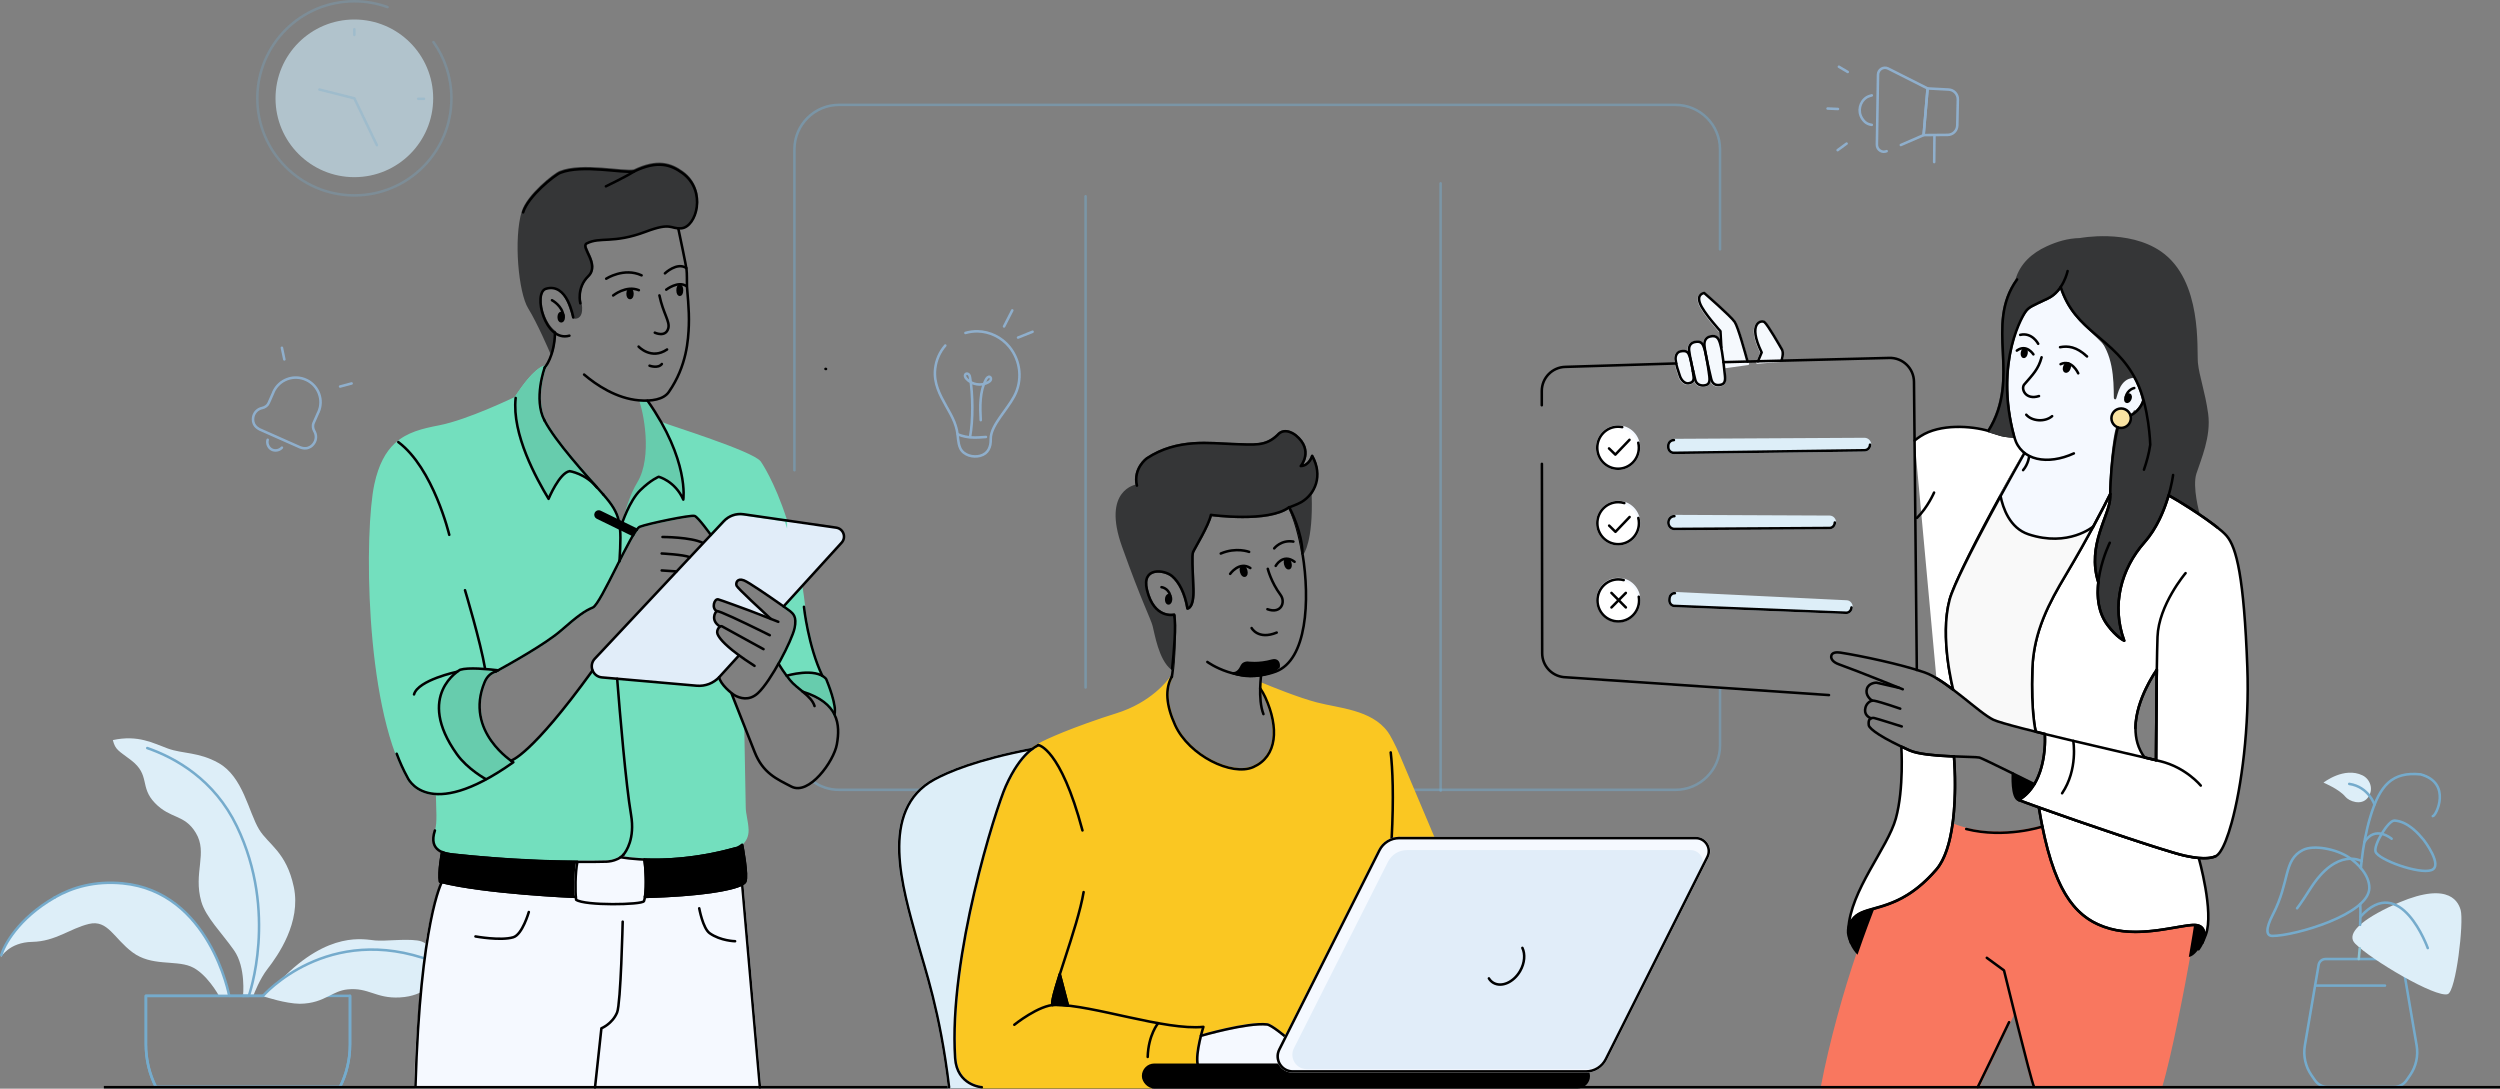 <?xml version="1.0" encoding="UTF-8"?>
<svg id="Layer_2" data-name="Layer 2" xmlns="http://www.w3.org/2000/svg" viewBox="0 0 1076.98 469">
  <rect x="0" y="0" width="1076.98" height="469" fill="#808080" stroke="none"/>
  <defs>
    <style>
      .cls-1, .cls-2, .cls-3, .cls-4, .cls-5, .cls-6, .cls-7, .cls-8, .cls-9, .cls-10, .cls-11, .cls-12, .cls-13, .cls-14, .cls-15, .cls-16, .cls-17, .cls-18, .cls-19, .cls-20, .cls-21, .cls-22 {
        stroke-width: 1.1px;
      }

      .cls-1, .cls-2, .cls-3, .cls-4, .cls-5, .cls-6, .cls-7, .cls-8, .cls-11, .cls-12, .cls-14, .cls-17, .cls-19, .cls-20, .cls-21, .cls-22 {
        stroke-linecap: round;
        stroke-linejoin: round;
      }

      .cls-1, .cls-16 {
        stroke: #ddeef8;
      }

      .cls-1, .cls-16, .cls-23 {
        fill: #ddeef8;
      }

      .cls-2 {
        opacity: .3;
      }

      .cls-2, .cls-4, .cls-6, .cls-7, .cls-14, .cls-20, .cls-22 {
        fill: none;
      }

      .cls-2, .cls-6, .cls-20, .cls-22 {
        stroke: #75abcc;
      }

      .cls-3, .cls-5, .cls-12, .cls-15 {
        stroke: #f5f9ff;
      }

      .cls-3, .cls-15, .cls-21 {
        fill: #f5f9ff;
      }

      .cls-4 {
        stroke: #96c3ed;
      }

      .cls-5 {
        fill: #f5f9fd;
      }

      .cls-24, .cls-19 {
        fill: #353637;
      }

      .cls-25 {
        fill: #e1edf9;
      }

      .cls-6, .cls-26 {
        opacity: .5;
      }

      .cls-7 {
        stroke: #8cc2d3;
      }

      .cls-8 {
        fill: #f9775f;
        stroke: #f9775f;
      }

      .cls-9 {
        stroke: #73dfbe;
      }

      .cls-9, .cls-10, .cls-13, .cls-15, .cls-16, .cls-18 {
        stroke-miterlimit: 10;
      }

      .cls-9, .cls-27 {
        fill: #73dfbe;
      }

      .cls-10 {
        stroke: #67ccad;
      }

      .cls-10, .cls-28 {
        fill: #67ccad;
      }

      .cls-11, .cls-13, .cls-14, .cls-17 {
        stroke: #000;
      }

      .cls-29 {
        fill: #d2f0ff;
        opacity: .6;
      }

      .cls-30 {
        fill: #f9f9f9;
      }

      .cls-12, .cls-13, .cls-17 {
        fill: #fff;
      }

      .cls-31, .cls-22 {
        opacity: .7;
      }

      .cls-32 {
        fill: #f9e3a2;
      }

      .cls-18 {
        fill: #fac722;
        stroke: #fac722;
      }

      .cls-19 {
        stroke: #353637;
      }

      .cls-21 {
        stroke: #c4c4c4;
      }
    </style>
  </defs>
  <g id="Layer_1-2" data-name="Layer 1">
    <g>
      <g>
        <path class="cls-23" d="M48.61,318.81c1.09,4.31,2.47,4.55,7.81,8.63,8.47,6.47,3.58,11.5,10.31,18.48,6.77,7.03,12.71,4.72,17.63,12.88,5.28,8.74-1.22,17.16,2.37,29.64,1.95,6.74,8.91,13.55,14.09,20.95,5.2,7.39,3.87,19.63,3.87,19.63h4.41c.45-1.19,2.84-7.37,6.14-11.61,4.55-5.84,14.53-20.1,11.33-35.28-3.21-15.19-10.97-18.27-14.95-24.81-4.55-7.48-6.87-22.69-17.51-28.65-8.55-4.79-15.37-3.88-21.79-6.21-6.41-2.34-12.83-5.98-23.69-3.65Z"/>
        <path class="cls-20" d="M114.89,429.01h-52.02s0,20.91,0,20.91c0,6.57,1.54,12.77,4.28,18.28h79.37c2.74-5.5,4.28-11.71,4.28-18.28v-20.91"/>
        <path class="cls-20" d="M104.68,429.01h2.5s12.79-35.83-5.16-73.07c-9.72-20.16-26.43-29.45-38.58-33.68"/>
        <path class="cls-23" d="M.36,412.39s3.52-6.46,13.53-6.64c10.02-.19,16.2-5.74,24.39-7.72,8.19-1.98,10.73,6.22,18.83,12.24,8.1,6.03,18.08,3.3,24.95,6.03,6.87,2.73,12.24,12.64,12.24,12.64h4.44s-8.31-44.84-45.88-48.46c-12-1.15-21.71,1.69-29.34,6.09C5.8,396.75.36,410.27.36,412.39Z"/>
        <path class="cls-20" d="M23.53,386.64c7.63-4.4,17.33-7.24,29.34-6.09,37.57,3.61,45.88,48.46,45.88,48.46"/>
        <path class="cls-20" d="M.55,411.43c1.1-3.91,7.12-15.68,22.98-24.78"/>
        <line class="cls-20" x1="113.07" y1="429.01" x2="104.68" y2="429.01"/>
        <path class="cls-20" d="M146.48,468.2c2.74-5.5,4.28-11.71,4.28-18.28v-20.91s-12.24,0-12.24,0"/>
        <path class="cls-20" d="M104.68,429.01h-41.85s0,20.91,0,20.91c0,6.57,1.54,12.77,4.28,18.28"/>
        <path class="cls-23" d="M113.14,429.01l1.21.46s8.53,2.85,14.8,2.95c5.7-.07,9.22-1.67,12.36-3.25h0c2.66-1.33,5.05-2.63,8.24-2.95,9.05-.91,12.2,4.02,22.44,3.47,6.06-.32,8.58-2.15,11.85-3.27,0,0,.03,0,.04,0,2.94-.97,6.48-1.38,13.68.39,7.45,1.84,10.47-1.02,10.47-1.02,0,0-2.73-7.15-13.02-11.37-10.28-4.21-9.79-8.53-15.48-9.28-5.7-.75-13.51.38-18.09,0-4.58-.38-19.89-4.44-40.68,17.04-4.51,3.31-7.19,6.14-7.83,6.84Z"/>
        <path class="cls-20" d="M200.71,420.99c-5.02-2.9-9.87-5.19-14.53-6.94-45.07-16.99-72.88,14.96-72.88,14.96"/>
      </g>
      <path class="cls-19" d="M293.42,98.01c-4.79.35-4.06-2.77-15.24,1.44-14.22,5.36-19.74,2.08-25.51,5.1-2.82,1.48,5.88,9.04.72,14.08-5.17,5.04-3.45,11.67-3.45,11.67,0,0,1.67,7.18-2.91,6.4-1.25-4.22-3.75-15.11-11.89-12.66-4.44,1.34-2.27,14.61,3.89,19.06-.11,3.73-.71,6.7-1.44,8.97-.54-1.27-5.69-13.23-9.57-19.49-4.1-6.61-6.27-29.81-2.7-41.45,2.14-6.98,13.61-16.09,16.03-17.04,9.52-3.75,26.97.31,31.79-.58,10.2-4.94,15.91-2.82,20.72.64,10.74,7.73,6.12,23.39-.44,23.86Z"/>
      <path class="cls-28" d="M294.31,215.13c-3.52-8.01-10.58-9.85-10.58-9.85,0,0-3.43,1.4-7.92,5.77-3.92,3.79-6.79,11.21-7.68,13.68,1.12-4.53,3.23-11.65,6.42-16.93,6.72-11.11,2.51-31,.67-35.45,1.23.1,2.46.14,3.64.09,2.37,3.39,4.5,6.78,6.21,9.85,11.25,20.13,9.24,32.84,9.24,32.84Z"/>
      <g>
        <path class="cls-8" d="M784.91,468.45l67.19-.12c1.06-2.05,9.86-20.55,13.4-27.97l2.23-4.7c2.84,11.22,7.66,30.77,8.44,32.41l54.73.09c3.86-12.39,9.92-43.94,12.03-55.91,1.39-7.93,2.21-13.43,2.21-13.43l.08-.35c-6.31,0-22.5,5.45-36.27,1.61-13.83-3.85-23.13-14.24-29.14-43.99,0,0-20.1,6.6-38.71-.88-1.08,7.65-3.17,15-7.01,19.44-10.48,12.13-19.86,14.76-26.66,16.66-1.41,3.67-4.17,10.92-7.28,20h0c-5.29,15.45-11.5,37.36-15.25,57.13Z"/>
        <path class="cls-17" d="M824.79,189.78c.83-.67,1.7-1.3,2.59-1.88,8.38-5.44,21.88-4.43,29.2-2.27,1.95.58,3.49,1.06,4.39,1.37,3.44,1.16,6.77.95,7.7,1.19.11.4.21.81.33,1.22.3,1.05.68,2.03,1.16,2.94,0,0,1.96,2.83,1.96,2.84-.17.32-5.08,8.74-10.28,18.2-9.07,16.46-19.99,37.6-21.96,44.96-4.28,16.04,1.36,38.05,1.55,38.79-2.45-1.85-4.9-3.6-7.24-4.99"/>
        <path class="cls-3" d="M873.86,230.17c16.86,5.58,27.51-3.02,27.94-3.38,0-.01.02-.01.02-.01,3.42-6.31,5.83-11.09,7.27-13.96h0c.42-15.83,5-21.64,5.75-22.48-.89-.34-1.65-.97-2.14-1.8-.29-.49-.48-1.03-.55-1.63-.13-1.04.14-2.04.68-2.85.05-.08.1-.16.18-.25.65-.91,1.67-1.56,2.88-1.7,2.09-.25,4,1.07,4.55,3.04,4.45-2.38,5.51-6.48,5.51-6.48-.56-2.61-1.47-5.46-2.9-8.36-.31-.62-.61-1.22-.95-1.81,0,0,0,0-.01,0-9.69-17.7-28.27-25.7-34.33-44.9-1.29,1.92-3.09,3.81-5.55,4.98-6.75,3.2-8.24,3.68-9.71,5.81,0,0-1.92,3.27-3.73,9.23-2.8,9.19-5.32,24.77-.08,44.57.1.4.21.81.32,1.21.3,1.06.68,2.04,1.16,2.94,0,0,1.96,2.83,1.96,2.84-.17.32-5.01,8.8-10.23,18.44.17,2.12,1.2,12.97,11.97,16.54ZM918.32,177.2c.36-.83,1.06-1.32,1.59-1.11.52.23.65,1.08.3,1.92-.36.84-1.06,1.33-1.59,1.11-.52-.22-.65-1.08-.3-1.92Z"/>
        <path class="cls-19" d="M856.58,185.63c1.95.58,3.49,1.06,4.39,1.36,3.44,1.16,5.71.82,6.64,1.06-5.24-19.8-2.41-35.24.39-44.43,1.81-5.96,4.48-9.23,4.48-9.23,1.46-2.13,2.95-2.61,9.71-5.81,2.47-1.17,4.26-3.06,5.55-4.98,6.06,19.2,22.03,21.09,31.72,38.79,0,0,.01,0,.01,0,.33.59.64,1.19.95,1.81,1.44,2.9,2.34,5.74,2.9,8.36,0,0-1.06,4.1-5.51,6.48.05.2.1.41.12.62.13,1.03-.14,2.04-.68,2.84-.05.09-.12.17-.18.25-.65.92-1.68,1.57-2.89,1.71-.69.08-1.36,0-1.96-.23-.75.84-2.73,12.76-3.14,28.58h0c-.02.45-.02.91-.03,1.37-.09,7.83-10.25,20.46-5.12,36.72h0c-.69,6.19-.06,12.98,3.95,18.37,3.98,5.36,7.22,6.76,7.22,6.76-5.58-15.24-1.41-30.9,8.73-42.38,5.49-6.22,8.64-14.2,10.39-20.22,2.34,1.23,7.61,4.43,12.8,7.91v-.03s-3.25-11.55-1.35-17.45c1.9-5.9,6.36-15.89,5.05-25.48-1.31-9.58-3.85-16.19-4.42-22.03-.56-5.86,2-35.32-15.64-47.54-13.97-9.69-34.63-5.71-34.63-5.71-5.21.11-9.75,1.53-14.1,3.51-6.27,2.86-11.32,7.42-13.17,14.03-13.93,19.83,2.23,41.28-12.19,64.98Z"/>
        <path class="cls-17" d="M878.31,347.81c.47,2.91.98,5.67,1.51,8.27,6.01,29.75,15.31,40.14,29.14,43.99,13.76,3.84,29.96-1.61,36.27-1.61.59,0,1.09.05,1.5.15,4.38,1.15,2.47,6.46,2.13,7.31.46-.95.94-2.06,1.41-3.33,3.57-9.67-3.07-33-3.07-33-1.81-.16-3.81-.5-5.92-.96h-.01c-8.34-1.83-44.69-14.29-62.95-20.83Z"/>
        <path class="cls-17" d="M796.25,400.31c.28-1.34.84-2.75,1.84-4.19,1.88-2.73,5.12-3.63,9.36-4.82,6.8-1.9,16.18-4.53,26.66-16.66,3.84-4.44,5.93-11.78,7.01-19.44,2.01-14.13.63-29.33.63-29.33-6.92-.28-15.21-.87-19.08-2.59-1.27-.57-2.47-1.12-3.6-1.66,0,0,1.21,18.1-2.35,30.95-3.57,12.85-19.63,31.02-20.46,47.73Z"/>
        <path d="M942.93,412.24s2.8.03,5.87-6.19c0,0,.01-.04.05-.12.34-.85,2.25-6.16-2.13-7.31-.41-.11-.91-.15-1.5-.15l-.08.35s-.82,5.5-2.21,13.43Z"/>
        <path class="cls-17" d="M869.69,344.65c1.81.71,4.83,1.81,8.62,3.16,18.26,6.54,54.61,19,62.95,20.82h0s0,0,0,0c2.11.46,4.11.8,5.92.96,3,.27,5.5.08,7.29-.73.58-.27,1.18-.83,1.8-1.67.09-.12.18-.25.26-.38.24-.36.47-.74.71-1.17,0-.02.02-.05.04-.08.1-.18.21-.38.31-.58.1-.2.2-.42.31-.63,0-.02.02-.03.02-.05.1-.23.21-.45.32-.7.1-.24.21-.48.32-.73.1-.26.21-.52.32-.79.84-2.11,1.68-4.66,2.48-7.58,4.29-15.52,7.72-41.38,6.77-67.04-1.45-39.02-4.64-51.6-8.91-56.61-2.02-2.38-7.07-6.1-12.2-9.55-5.19-3.48-10.46-6.68-12.8-7.91-1.75,6.02-4.9,14-10.39,20.22-10.14,11.48-14.3,27.14-8.73,42.38,0,0-3.24-1.4-7.22-6.76-4.01-5.39-4.64-12.17-3.95-18.36h0c-5.13-16.26,5.03-28.9,5.12-36.73,0-.46.01-.92.03-1.36-1.44,2.87-3.85,7.65-7.27,13.96,0,0,0,0-.02.01-3.14,5.8-7.13,12.89-11.95,21-6.93,11.62-13.77,24.13-14.32,40.3-.66,19.14,1.47,27.15,1.47,27.15,1.26.32,2.56.64,3.9.97h0c.03.42.93,12.59-4.51,21.62-1.61,2.68-3.78,5.08-6.7,6.82ZM919.93,313.7s0-.06,0-.08c0-.36.01-.73.04-1.1.02-.39.04-.79.09-1.18.03-.4.07-.78.13-1.17.07-.59.17-1.17.27-1.74.11-.58.22-1.16.36-1.73,0,0,0-.02,0-.03.69-2.98,1.72-5.82,2.84-8.32.15-.36.32-.71.48-1.06.99-2.15,2.01-4.01,2.88-5.46.15-.24.29-.47.42-.7.15-.25.3-.48.43-.7.77-1.23,1.27-1.93,1.27-1.93v.03s0,.17,0,.17c0,.46,0,.93-.02,1.4-.01.53-.02,1.08-.03,1.62,0,.54,0,1.08-.02,1.64-.01.53-.01,1.07-.02,1.61-.01.98-.02,1.97-.03,2.95,0,.51,0,1.01-.01,1.52,0,.37-.01.74-.01,1.11,0,.75-.02,1.49-.02,2.23,0,.2,0,.39,0,.59,0,.54-.02,1.08-.02,1.62-.02,2.73-.05,5.4-.06,7.87,0,.35,0,.69,0,1.03,0,.08,0,.16,0,.23,0,.49,0,.95-.02,1.41,0,.07,0,.14,0,.22,0,.41,0,.81-.01,1.21,0,.07,0,.14,0,.21,0,.55,0,1.08-.01,1.6,0,1.94-.03,3.63-.03,4.99,0,.43,0,.83,0,1.19,0,.13,0,.25,0,.37,0,.31,0,.59,0,.83,0,.37,0,.66,0,.88,0,.07,0,.12,0,.17,0,.04,0,.07,0,.11,0,.05,0,.08,0,.1,0,.03,0,.04,0,.04-1.35-.31-3.02-.7-4.94-1.15-2.91-3.86-3.96-8.24-3.93-12.62Z"/>
        <path class="cls-30" d="M841.43,297.13c6.8,5.15,13.52,11.14,17.32,12.94,2.03.96,9.15,2.9,18.24,5.17,0,0-2.13-8.01-1.47-27.15.55-16.18,7.4-28.68,14.32-40.3,4.82-8.11,8.81-15.2,11.95-21-.43.36-11.14,9.14-27.94,3.38-9.63-3.3-11.87-14.83-12.04-16.95-8.12,16.06-19.97,37.77-21.94,45.12-4.28,16.04,1.36,38.05,1.55,38.79Z"/>
      </g>
      <path class="cls-27" d="M322.49,357.47c.09,2.76-1,5.01-2.78,6.48v-.02c-.1.09-.21.18-.32.27-.14.12-.3.22-.46.32-.15.1-.31.19-.46.28-.56.31-1.16.55-1.8.73-3.47.97-6.82,1.76-10.03,2.4-10.65,2.12-19.76,2.58-26.52,2.46-.17,0-.35,0-.52,0-.68-.02-1.34-.04-1.96-.06h-.04c-.35-.02-.68-.03-1.01-.05-2.58-.13-4.68-.34-6.21-.53-.14-.02-.28-.04-.41-.05-.83-.11-1.47-.21-1.9-.28-.13-.03-.25-.05-.34-.06-.2-.04-.31-.06-.35-.07.41-.3.8-.64,1.17-1.04,1.15-1.36,5.07-6.89,3.3-17.23-2.21-12.99-4.76-43.15-5.98-58.6l34.26,3.01c3.62.32,7.18-1.03,9.67-3.66v.03c.39,2.22,3.2,5.1,5.25,6.74.64,1.64,3.08,7.83,5.56,14.11.17,8.3.65,32.95.65,35.16,0,2.65,1.12,6.15,1.23,9.67Z"/>
      <path class="cls-27" d="M268.55,368.24c-.37.4-.76.74-1.17,1.04h-.01c-.14.1-.27.19-.41.28-.02.01-.04.02-.06.04-.32.2-.65.37-.99.53-.06.02-.11.05-.17.08-.17.07-.35.14-.52.21-.2.07-.39.14-.58.2-.38.12-.76.22-1.12.3-.01,0-.02,0-.04.01-.52.11-1,.18-1.42.22-.88.1-1.46.07-1.46.07,0,0-3.86.13-10.58.09h-.41c-.64,0-1.31,0-2,0h-.08c-.37,0-.75-.01-1.13-.01-10.56-.14-26.25-.68-44.4-2.41-.63-.07-1.26-.13-1.89-.19-1.51-.15-3.04-.3-4.58-.47-.16-.02-.33-.04-.51-.06-.38-.04-.78-.09-1.21-.16-.8-.13-1.66-.31-2.5-.58-.27-.09-.55-.19-.82-.31v.02s-.03-.01-.04-.02c-2.79-1.18-4.96-3.69-3.1-9.33,1.14-3.46.49-9.25.43-15.68,6.98.41,17.58-2.49,33.36-13.7,0,0-.38-.24-1.01-.69.79-.26,9.84-3.84,35.16-38.85.63,1.56,2.07,2.8,4.03,2.98l6.55.57c1.22,15.45,3.77,45.61,5.98,58.6,1.77,10.34-2.15,15.87-3.3,17.23Z"/>
      <path class="cls-9" d="M266.88,241.67c-4.61,9.13-9.56,19.27-11.48,20.07-3.46,1.43-6.33,3.46-13.86,10.03-6.54,5.72-22.79,14.74-26.93,17.01-.63.34-.98.53-.98.53-1.74.5-3.67,1.74-4.85,4.6-7.68,18.51,7.21,30.83,11.34,33.79,0,0,.01,0,.01,0,.63.45,1.01.69,1.01.69-15.78,11.21-26.38,14.11-33.36,13.7-9.59-.55-12.35-7.35-12.35-7.35-17.9-32.28-17.9-106.32-13.62-126.06,1.83-8.42,4.83-13.76,8.65-17.29,0,0,.01-.01.01,0,5.12-4.74,11.69-6.24,18.88-7.64,12.54-2.45,32.79-12.3,32.79-12.3,8.29-12.81,12.27-13.41,12.78-13.43-.16.21-.25.31-.25.31,0,0-4.95,13.59-.1,22.81,4.86,9.22,17.5,23.09,25.27,31.83,3.83,4.31,5.83,7.44,6.75,11.47l-8.06-3.93c-.2-.09-.4-.14-.61-.14-.51,0-1,.29-1.24.78-.34.69-.05,1.51.63,1.85l9.8,4.77c.32,3.5.13,7.83-.23,13.89Z"/>
      <path class="cls-9" d="M359.47,307.8c-1.96-3.92-6.01-7.4-13.65-9.79-1.99-1.64-4.13-3.25-5.55-5.05-.51-.64-.97-1.25-1.4-1.82-1.69-2.3-2.8-4.1-3.47-5.26,3.4-6.07,6.26-12.38,6.87-15.16,1.15-5.17-.75-6.36-1.92-7.41-.12-.11-1.2-.89-2.8-2.02l7.64-8.4c.43,2.74.81,5.58,1.15,8.54,0,0,1.87,17.1,7.95,29.76.56.32,1.06.71,1.5,1.18.07.08.13.17.17.26.56,1.34,4.71,11.49,3.51,15.17Z"/>
      <path class="cls-10" d="M256.63,209.42c-4.75-5.48-11.25-6.46-11.25-6.46-4.43.68-9.09,11.91-9.09,11.91-5.11-8.51-15.88-27.75-14.18-43.41,8.14-12.58,12.13-13.38,12.75-13.43-.14.2-.23.29-.23.29,0,0-3.05,8.37-2.01,16.43.07.56.16,1.12.28,1.67.06.33.14.66.23.98.12.47.26.94.41,1.4.27.8.6,1.59,1,2.35,3.95,7.49,13.02,18.04,20.46,26.42.29.33.58.65.86.98.26.29.52.58.77.87Z"/>
      <path class="cls-25" d="M362.58,233.79l-17.39,19.1-7.64,8.4c-.31-.23-.65-.47-1-.72-5.21-3.67-14.09-9.78-16.11-10.53-2.82-1.08-3.6,1.1-3.12,2.32.43,1.08,11.7,11.49,14.23,13.81.27.26.44.41.49.45-.22-.08-.44-.17-.66-.26-3.27-1.27-7.52-2.94-8.33-3.24-1.36-.51-12.85-4.74-13.68-4.9-1.68-.34-2.95,3.89-.56,5.08-.83.46-2.52,4.16,1.33,6.66-.76.55-1.57,1.95-1,3.29.62,1.42,2.44,4,8.49,8.52.25.18.5.37.76.56l-8.42,9.25c-.05.06-.11.12-.17.17h0c-2.49,2.64-6.05,3.99-9.67,3.67l-34.26-3.01-6.55-.57c-1.96-.18-3.4-1.42-4.03-2.98-.66-1.62-.44-3.58.95-5.07l46.7-49.81,3.36-3.57,5.5-5.87c2.18-2.32,5.36-3.44,8.51-2.98l18.22,2.63,21.73,3.14c3.09.45,4.42,4.16,2.32,6.46Z"/>
      <path class="cls-28" d="M221.11,328.41c-4.22,3-8.06,5.4-11.57,7.3-2.23-1.3-8.92-5.45-12.7-10.75-18.21-25.48,1.37-36.41,1.37-36.41,3.52-1.1,11.93-.3,16.39.23-.63.34-.98.53-.98.53-1.74.5-3.67,1.74-4.85,4.6-2.11,5.07-2.52,9.68-1.92,13.76.07.45.15.88.23,1.31.07.31.14.62.21.92.18.71.38,1.4.61,2.07.11.33.23.67.36.99.19.5.4.98.61,1.45.08.19.16.37.26.55.09.19.18.37.27.55.45.9.95,1.75,1.48,2.56.82,1.3,1.73,2.49,2.64,3.55,2.57,3.03,5.2,5.11,6.6,6.11,0,0,.01,0,.01,0,.54.38.89.61.98.67Z"/>
      <path class="cls-28" d="M359.46,307.79c-.12-.23-.24-.46-.38-.69-.13-.24-.28-.48-.45-.72-.14-.23-.3-.47-.49-.7-.16-.24-.35-.47-.55-.7-.01-.02-.02-.03-.04-.05-2.32-2.74-6.03-5.13-11.75-6.92-2-1.65-4.11-3.25-5.54-5.05-.32-.4-.62-.79-.91-1.17-.17-.23-.34-.45-.5-.67.69-.19,10.28-2.91,15.42.06.01.01.01.03.02.04.56.32,1.06.71,1.5,1.18.04.04.07.08.1.13.03.03.04.07.06.1.41.99,2.78,6.78,3.52,11.22.02.17.05.33.07.49.19,1.37.2,2.59-.08,3.45Z"/>
      <path class="cls-9" d="M338.53,224.19l-18.22-2.63c-3.15-.46-6.33.66-8.51,2.98l-5.5,5.87c-.83-1.12-5.63-7.56-7.04-8.11-1.56-.59-20.32,3.35-23.66,4.66-.33.13-.77.57-1.28,1.26h-.01c-.44.58-.93,1.35-1.48,2.25l-.05.08c-1.66,2.77-3.75,6.83-5.9,11.12.36-6.06.55-10.39.23-13.89l.37.19c.14-.7.35-1.65.62-2.78.03-.11.06-.22.08-.33.89-2.47,3.76-9.89,7.68-13.68,4.49-4.37,7.92-5.77,7.92-5.77,0,0,7.06,1.84,10.58,9.85,0,0,2.01-12.71-9.24-32.84,3.17,1.34,38.65,12.32,42.15,16.68,0,0,5.81,8.16,11.26,25.09Z"/>
      <path class="cls-3" d="M178.98,468.24s152.82.06,148.39.06l-2.92-33.3-4.69-53.61c-4.24,2.35-18.13,4.78-41.88,5.43-.11.72-.26,1.34-.44,1.85-.96,1.61-25.52,2.01-29.22-.61-.05-.36-.09-.78-.12-1.25-2.91-.11-38.77-1.74-57.7-6.37-.23.87-3.04,6.15-6.1,23.09-.95,5.56-1.37,13.91-2.17,20.63,0,0-.08.64,0,0-1.74,13.05-2.84,28.04-3.15,44.09Z"/>
      <path class="cls-11" d="M189.56,379.78c.27.07.54.14.83.21h0c18.94,4.63,54.79,6.26,57.7,6.37-.3-3.84-.18-10.81.67-15.07-13.07-.04-29.82-.56-53.2-3.09-1.39-.15-3.35-.38-5.08-1.11,0,0-1.67,8.73-.92,12.69Z"/>
      <path class="cls-3" d="M248.1,386.36c.04.47.08.89.12,1.25,3.7,2.62,28.26,2.22,29.22.61.18-.51.32-1.13.44-1.85.72-4.5.31-12.51-.25-16.07-6.3-.26-10.02-.99-10.25-1.04h0c-2.93,2.11-6.74,1.94-6.74,1.94,0,0-4.44.13-11.87.09-.85,4.26-.96,11.23-.67,15.07Z"/>
      <path class="cls-11" d="M277.88,386.37c23.75-.65,37.64-3.08,41.88-5.43.7-.39,1.14-.78,1.31-1.16,1.12-2.52-1.14-14.73-1.36-15.87-.84.73-1.85,1.28-3.01,1.6-16.44,4.6-30.27,5.15-39.07,4.79.56,3.56.97,11.57.25,16.07Z"/>
      <path class="cls-14" d="M268.25,397.05s-.81,35.3-2.41,39.12c-2.06,4.94-6.76,6.81-6.76,6.81l-2.75,25.45"/>
      <path class="cls-14" d="M227.81,392.89s-2.77,9.7-6.68,10.87c-5.45,1.64-16.3-.35-16.3-.35"/>
      <path class="cls-14" d="M301.22,391.29s1.58,8.66,4.5,10.73c4.7,3.33,10.95,3.45,10.95,3.45"/>
      <line class="cls-14" x1="319.72" y1="380.94" x2="327.36" y2="468.43"/>
      <path class="cls-14" d="M265.87,292.41c1.22,15.47,3.77,45.6,5.98,58.58,1.77,10.34-2.15,15.87-3.3,17.23"/>
      <path class="cls-14" d="M190.35,379.99s-9.28,16.79-11.37,88.01"/>
      <path class="cls-14" d="M248.73,371.29c-.95,4.78-.98,12.96-.54,16.32,3.7,2.62,28.26,2.22,29.22.61,1.29-3.68.84-13.81.19-17.93"/>
      <path class="cls-14" d="M319.7,364.15s2.52,12.98,1.33,15.63c-1.18,2.65-15.45,5.84-43.19,6.59"/>
      <path class="cls-14" d="M248.07,386.37s-39.33-1.63-58.54-6.59c-.74-3.97.93-12.69.93-12.69"/>
      <path class="cls-14" d="M316.67,365.51c-28.61,8-49.3,3.75-49.3,3.75"/>
      <path class="cls-14" d="M187.35,357.76c-3.01,9.14,4.56,10.05,8.18,10.44,36.65,3.96,65.07,3,65.07,3,0,0,5,.22,7.95-2.98"/>
      <path class="cls-14" d="M332.04,266.61s0,0,0-.01c-.05-.04-.21-.19-.49-.46-2.53-2.32-13.8-12.73-14.23-13.81-.48-1.22.3-3.4,3.12-2.32,2.02.75,10.9,6.86,16.11,10.53,2.14,1.51,3.66,2.61,3.8,2.74,1.17,1.05,3.07,2.24,1.92,7.41-1.14,5.18-10.06,22.63-15.77,27.92-3.92,3.62-7.94,2-9.75,1.07-1.57-.8-6.47-4.93-6.94-7.91h0"/>
      <path class="cls-14" d="M308.81,263.28c-2.4-1.19-1.12-5.41.56-5.08.83.16,12.33,4.4,13.68,4.9.81.3,5.06,1.97,8.33,3.24.22.09.45.18.66.26,0,0,0,0,0,0,1.86.73,3.24,1.27,3.24,1.27"/>
      <path class="cls-14" d="M310.08,269.84c-3.97-2.51-2.11-6.09-1.27-6.56.68-.38,11.65,4.88,18.12,8.05,2.75,1.35,4.68,2.32,4.68,2.32"/>
      <path class="cls-14" d="M325.04,286.85c-2.99-1.92-5.43-3.61-7.41-5.09-6.05-4.52-7.87-7.11-8.48-8.52-.81-1.88,1.12-3.89,1.79-3.47.4.25,6.64,3.67,11.66,6.42,3.44,1.89,6.31,3.46,6.31,3.46"/>
      <path class="cls-6" d="M740.98,296.45v24.66c0,10.53-8.62,19.14-19.15,19.14h-360.44c-4.14,0-7.99-1.33-11.13-3.59"/>
      <path class="cls-6" d="M740.97,107.42v-43.09c0-10.53-8.62-19.15-19.15-19.15h-360.44c-10.53,0-19.15,8.62-19.15,19.15v138.25"/>
      <g class="cls-26">
        <line class="cls-20" x1="620.61" y1="78.98" x2="620.61" y2="340.62"/>
        <line class="cls-20" x1="467.66" y1="84.55" x2="467.66" y2="296.16"/>
      </g>
      <path d="M869.69,344.66c2.91-1.74,5.09-4.14,6.7-6.82-3.14-1.56-6.3-3.13-9.26-4.59-.02.37-.56,10.62,2.56,11.41Z"/>
      <path d="M800.21,411.29c3.11-9.08,5.88-16.34,7.28-20-4.24,1.19-7.48,2.08-9.36,4.82-.99,1.44-1.56,2.84-1.84,4.19-1.22,6.01,3.61,10.71,3.91,11Z"/>
      <ellipse class="cls-12" cx="697.04" cy="192.87" rx="8.97" ry="9.06" transform="translate(-.29 1.07) rotate(-.09)"/>
      <ellipse class="cls-12" cx="697.09" cy="225.38" rx="8.97" ry="9.06" transform="translate(-.34 1.07) rotate(-.09)"/>
      <ellipse class="cls-12" cx="697.14" cy="258.55" rx="8.97" ry="9.06" transform="translate(-.39 1.07) rotate(-.09)"/>
      <path class="cls-5" d="M757.05,156.15l10.41-.79c.13-.35.89-3.23.12-4.61-.84-1.51-6.22-10.88-7.58-11.88-1.36-1-7.4.31-1.18,13.09l-1.77,4.2Z"/>
      <path class="cls-5" d="M732.25,130.8c1.43,3.93,8.82,12,8.82,12l.38,7.37c.51,2.46.89,5.54,1.15,7.99l10.37-1.44c-.21-.83-4.09-15.42-5.72-17.88-1.67-2.53-13.17-12.49-13.17-12.49,0,0-3.34.29-1.83,4.45Z"/>
      <path class="cls-5" d="M721.75,155.05c.29,2.64.85,3.89,1.46,5.83.09.29.18.59.28.92.61,2.1,2.2,3.65,3.74,3.46,1.05-.13,2.56-.58,2.27-2.84-.06-.44-.17-1.32-.34-2.38-.09-.69-.22-1.47-.36-2.25.17.75.35,1.48.52,2.2v.02c.33,1.32.63,2.56.88,3.64.51,2.26,2.54,2.66,3.8,2.51,1.42-.17,2.68-.68,2.3-3.73-.08-.63-.23-1.85-.45-3.34v-.02c-.14-1.01-.32-2.14-.52-3.27.24,1.11.49,2.21.74,3.26.35,1.53.7,2.97.97,4.23.56,2.54,2.23,2.84,3.54,2.68,1.46-.18,2.82-.63,2.39-4.07-.08-.7-.22-2.09-.4-3.75-.26-2.45-.63-5.53-1.15-7.99-.15-.72-.31-1.38-.48-1.96-.64-2.15-1.38-3.82-4.38-3.12-1.68.4-2.65,1.78-2.39,4.08.11.95.25,1.94.43,2.95-.17-.7-.33-1.35-.51-1.91-.6-1.9-1.3-3.38-4.19-2.73-1.62.37-2.58,1.61-2.35,3.65.14,1.21.36,2.5.62,3.8-.14-.56-.3-1.08-.46-1.51-.52-1.39-1.14-2.49-3.91-1.92-1.54.31-2.24,2.04-2.07,3.55Z"/>
      <path class="cls-32" d="M909.53,180.8c.07.6.26,1.15.55,1.63.82,1.39,2.41,2.23,4.1,2.03,2.3-.28,3.94-2.37,3.66-4.67-.03-.24-.08-.48-.15-.69-.57-1.93-2.46-3.22-4.52-2.97-2.29.28-3.93,2.36-3.65,4.67Z"/>
      <path class="cls-14" d="M825.75,288.63l-1.22-124.18c-.06-5.8-4.87-10.43-10.67-10.26l-71.42,1.82"/>
      <path class="cls-14" d="M664.24,199.83l.12,81.58c0,5.28,3.99,9.71,9.24,10.29l114.31,7.73"/>
      <line class="cls-14" x1="729.26" y1="159.89" x2="729.42" y2="159.86"/>
      <path class="cls-14" d="M806.6,301.84c-.95-.49-3.17-2.53-2.34-5.15.84-2.62,4.08-2.61,4.08-2.61l9.81,2.24"/>
      <path class="cls-14" d="M818.6,305.29s-8.3-2.89-11.23-3.43c-1.56-.29-3.25,1.09-3.74,2.92-.82,3.05,1.38,4.23,2.36,4.66"/>
      <path class="cls-14" d="M941.53,246.9s-11.62,13.69-12.09,27.45c-.47,13.76-.64,53.15-.64,53.15"/>
      <path class="cls-14" d="M929.14,288.54s-9.11,12.57-9.22,25.17"/>
      <path class="cls-14" d="M819.26,312.95s-11.4-3.61-11.99-3.66c-1.32-.1-2.57.31-2.23,3.1.22,1.72,6.11,5.74,17.63,10.89,6.92,3.08,27.96,2.53,30.06,3.07.75.2,6.89,3.16,14.41,6.88h0c2.95,1.46,6.11,3.03,9.26,4.6"/>
      <path class="cls-14" d="M876.22,468.16c-1.43-2.99-12.91-50.11-12.91-50.11l-7.41-5.43"/>
      <path class="cls-14" d="M865.5,440.35c-3.55,7.42-12.42,25.9-13.49,27.94"/>
      <path class="cls-14" d="M757.3,155.64l1.61-3.81c-6.22-12.77-.18-14.09,1.18-13.08,1.37,1,6.74,10.37,7.59,11.87.84,1.51-.17,4.63-.17,4.63"/>
      <path class="cls-14" d="M741.55,149.63l-.39-6.96s-7.39-8.07-8.82-12c-1.51-4.15,1.82-4.44,1.82-4.44,0,0,11.5,9.96,13.17,12.49,1.45,2.18,4.64,13.82,5.51,17.03"/>
      <path class="cls-14" d="M736.4,162.31c-.23-1.81-1.11-8.75-2.2-12.22-.6-1.9-1.29-3.39-4.19-2.73-1.62.37-2.58,1.61-2.35,3.65.46,4.09,1.84,9.08,2.63,12.53.51,2.25,2.54,2.66,3.8,2.51,1.42-.17,2.68-.68,2.3-3.73Z"/>
      <path class="cls-14" d="M743.08,161.79c-.25-2.03-.86-9.79-2.03-13.71-.64-2.15-1.38-3.83-4.38-3.12-1.68.4-2.66,1.78-2.39,4.08.52,4.61,2.01,10.24,2.87,14.13.56,2.53,2.23,2.84,3.54,2.68,1.47-.18,2.82-.63,2.39-4.06Z"/>
      <path class="cls-14" d="M729.59,162.3c-.17-1.33-.83-6.46-1.78-9.01-.52-1.4-1.14-2.48-3.9-1.92-1.54.31-2.24,2.04-2.07,3.55.33,3.03,1,4.23,1.74,6.75.62,2.11,2.2,3.65,3.74,3.46,1.06-.13,2.56-.58,2.28-2.83Z"/>
      <path class="cls-14" d="M833.18,212.2s-2.76,6.42-7.37,10.9"/>
      <ellipse class="cls-11" cx="916.66" cy="171.49" rx="1.64" ry="1.02" transform="translate(399.48 947.5) rotate(-66.91)"/>
      <path class="cls-14" d="M890.71,116.76s-1.77,8.62-8.52,11.82c-6.76,3.2-8.25,3.68-9.71,5.81,0,0-13.96,20.75-4.68,54.06,2.83,10.15,14.47,11.98,25.6,6.87"/>
      <circle class="cls-14" cx="913.77" cy="180.16" r="4.19"/>
      <path class="cls-14" d="M923.32,172.56s-.93,4.05-5.47,6.42"/>
      <path class="cls-14" d="M919.42,167.16s-2.93.56-3.7,3.93"/>
      <path class="cls-14" d="M912.33,184.12s-3.08,11.74-3.28,30.06c-.08,7.85-10.3,20.54-5.07,36.86"/>
      <path class="cls-14" d="M868.94,120.39c-14.29,19.9,2.14,42.17-12.37,65.24"/>
      <path class="cls-14" d="M948.07,338.42s-6.43-7.85-17.43-10.49c-11-2.64-65.63-14.91-71.88-17.85-6.25-2.94-20.31-17.2-29.71-20.43-10.17-3.5-27.65-7.19-36.22-8.51-1.58-.24-3.97-.21-3.97,1.8,0,.76.49,2.23,3.37,3.26,9.16,3.27,26.16,10.26,27.46,10.73"/>
      <path class="cls-1" d="M721.11,189.59l82.12-.45c1.31.02,2.37,1.11,2.36,2.43h0c0,1.33-1.08,2.41-2.4,2.4l-82.13,1.11c-1.32,0-2.39-1.09-2.39-2.43v-.66c.01-1.34,1.1-2.43,2.43-2.41Z"/>
      <path class="cls-14" d="M705.76,190.74c.16.68.25,1.39.25,2.12,0,5-4,9.06-8.95,9.07-4.95,0-8.97-4.04-8.98-9.04,0-5,4-9.06,8.95-9.07.62,0,1.22.06,1.81.18"/>
      <path class="cls-1" d="M721.31,222.35l66.88.3c1.25,0,2.26,1.1,2.24,2.44h0c-.02,1.31-1.02,2.36-2.24,2.37l-66.88.41c-1.45,0-2.62-1.25-2.59-2.8h0c.02-1.51,1.18-2.73,2.6-2.72Z"/>
      <path class="cls-14" d="M805.59,191.57c0,1.33-1.08,2.41-2.4,2.4l-82.13,1.11c-1.32,0-2.39-1.09-2.39-2.43v-.66c.01-1.34,1.1-2.43,2.43-2.41"/>
      <path class="cls-1" d="M721.52,255.54l74.09,3.6c1.18.08,2.07,1.22,1.99,2.55h0c-.08,1.33-1.11,2.35-2.3,2.28l-74.13-2.95c-1.19-.07-2.1-1.21-2.02-2.54l.04-.66c.08-1.34,1.12-2.37,2.32-2.28Z"/>
      <path class="cls-14" d="M797.61,261.69c-.08,1.33-1.11,2.35-2.3,2.28l-74.13-2.95c-1.19-.07-2.1-1.21-2.02-2.54l.04-.66c.08-1.34,1.12-2.37,2.32-2.28"/>
      <path class="cls-14" d="M790.43,225.09h0c-.02,1.31-1.02,2.36-2.24,2.37l-66.88.41c-1.45,0-2.62-1.25-2.59-2.8h0c.02-1.51,1.18-2.73,2.6-2.72"/>
      <path class="cls-14" d="M705.78,223.14c.18.71.27,1.45.27,2.22,0,5-4,9.06-8.95,9.07-4.95,0-8.97-4.04-8.98-9.04s4-9.06,8.95-9.07c.93,0,1.82.14,2.67.4"/>
      <path class="cls-14" d="M705.97,257.07c.09.51.13,1.03.14,1.56,0,5-4,9.06-8.95,9.07s-8.97-4.04-8.98-9.04,4-9.06,8.95-9.07c.81,0,1.6.11,2.34.31"/>
      <polyline class="cls-14" points="693.16 193.18 695.88 195.84 701.97 189.47"/>
      <polyline class="cls-14" points="693.21 226.43 695.93 229.1 702.02 222.72"/>
      <line class="cls-14" x1="694.2" y1="255.42" x2="700.4" y2="261.67"/>
      <line class="cls-14" x1="700.39" y1="255.42" x2="694.21" y2="261.68"/>
      <path class="cls-14" d="M722.1,156.57l-47.73,1.48c-5.65.11-10.18,4.73-10.18,10.39v6.14"/>
      <path class="cls-14" d="M869.7,344.66c10.57,4.07,61.49,21.78,71.56,23.98h0s0,0,0,0c5.6,1.23,10.34,1.54,13.21.24M955.3,227.31c-6.43-5.13-17.4-11.95-21.08-13.89M929.14,288.52c-.24,16.88-.34,38.95-.34,38.95-1.35-.31-3.02-.7-4.94-1.15"/>
      <path class="cls-14" d="M841.74,325.87s3.28,36.15-7.64,48.78c-17.02,19.69-30.83,14.56-36.02,21.47-3.36,4.48-1.57,7.45-.69,10.1"/>
      <path class="cls-14" d="M947.11,408.94c.54-.77,1.11-1.72,1.69-2.89,0,0,.01-.04.05-.12"/>
      <path class="cls-14" d="M948.79,406.05s2.7-6.18-2.07-7.43c-4.77-1.25-22.72,5.65-37.76,1.46-15.04-4.19-24.72-16.11-30.64-52.26"/>
      <path class="cls-14" d="M879.82,356.08s-16.08,5.28-32.79,1.05"/>
      <path class="cls-14" d="M880.9,316.21s1.7,20.72-11.2,28.44c-3.18-.8-2.57-11.42-2.57-11.42"/>
      <path class="cls-14" d="M909.08,212.81c-2.73,5.52-9.16,18.05-19.23,34.98-6.93,11.62-13.77,24.13-14.32,40.3-.66,19.14,1.47,27.15,1.47,27.15"/>
      <path class="cls-14" d="M901.81,226.78s-10.74,9.09-27.96,3.39c-8.13-2.7-11.02-11.42-12.02-16.45"/>
      <path class="cls-14" d="M872.11,195.19s-29.09,51.34-32.24,63.16c-4.35,16.32,1.56,38.79,1.56,38.79"/>
      <path class="cls-14" d="M936.15,204.62s-2.18,17.54-12.32,29.02c-10.14,11.48-14.3,27.15-8.73,42.38,0,0-3.24-1.4-7.22-6.76-9.98-13.44,1-35.45,1-35.45"/>
      <path class="cls-14" d="M874.16,196.52s-.33,3.35-2.62,6.01"/>
      <path class="cls-14" d="M893.15,319.17s2.14,12.24-4.81,22.57"/>
      <path class="cls-24" d="M903.17,144.53c7.27,7.62,7.38,18.81,7.45,26.75,0,.4.32.88.7.75.24-.08.34-.35.41-.59.65-2.21,1.23-4.5,2.76-6.3.64-.76,1.42-1.4,2.34-1.81.31-.14,2.74-.9,2.91-.47-.46-1.18-.92-1.7-1.43-2.51-2.06-3.26-3.99-5.61-6.34-8.53-1.6-1.97-6.67-5.11-8.78-7.3Z"/>
      <path class="cls-14" d="M923.6,202.33c1.13-3.28,2.16-6.91,2.71-10.75,0,0-.44-16.33-5.9-27.39-9.38-18.99-26.42-20.74-32.68-40.59"/>
      <g class="cls-31">
        <g>
          <path class="cls-4" d="M806.35,41.08c-.56.17-1.64.47-2.15.8-3.08,1.96-3.99,6.05-2.03,9.14,1.09,1.72,2.31,2.52,4.18,2.77"/>
          <path class="cls-4" d="M843.42,42.84l-.24,11.19c-.05,2.26-1.88,4.07-4.14,4.08l-10.37.08,1.71-20.1,9.09.49c2.25.12,4,2.01,3.95,4.26Z"/>
          <path class="cls-4" d="M818.86,62.47l9.82-4.27,1.71-20.1-17-8.58c-1.98-1-4.32.42-4.36,2.64l-.48,30.16c-.03,2.18,2.2,3.68,4.2,2.8"/>
          <line class="cls-4" x1="833.34" y1="58.58" x2="833.23" y2="69.82"/>
          <line class="cls-4" x1="795.99" y1="31" x2="792.18" y2="28.75"/>
          <line class="cls-4" x1="795.5" y1="61.85" x2="791.64" y2="64.69"/>
          <line class="cls-4" x1="791.78" y1="46.95" x2="787.3" y2="46.76"/>
        </g>
      </g>
      <g class="cls-31">
        <path class="cls-4" d="M415.9,143.43c1.71-.49,3.48-.73,5.26-.7,5.23.1,10.37,2.61,13.67,6.68,4.93,6.07,5.75,14.49,2.06,21.35-1.71,3.18-4.02,5.99-6.05,8.97-1.82,2.67-4.13,6.15-4.04,9.5s-1.11,6.19-4.53,7.13c-3.04.84-7.17-.21-8.58-3.24-1.1-2.38-.92-5.08-1.44-7.61-.53-2.6-1.53-4.86-2.78-7.21-2.54-4.76-5.72-9.41-6.53-14.86-.23-1.53-.25-3.08-.08-4.61.41-3.66,1.94-7.21,4.37-9.98"/>
        <path class="cls-4" d="M417.89,188.24c1.35-7.22,1.25-18.17.03-25.46-.08-.49-.18-.99-.49-1.38s-.88-.6-1.31-.35c-.35.21-.48.68-.39,1.08s.34.74.61,1.05c2.29,2.58,6.46,3.24,9.43,1.49.43-.25.85-.57,1.04-1.02s.06-1.08-.39-1.28c-.66-.3-1.31.43-1.66,1.08-2.73,5.08-2.6,11.79-2.27,17.55"/>
        <path class="cls-4" d="M436.08,133.71c-1.18,2.31-2.36,4.62-3.54,6.92"/>
        <path class="cls-4" d="M444.82,142.91c-2.08.84-4.17,1.68-6.25,2.51"/>
        <path class="cls-4" d="M412.66,187.13c4.32,1.74,7.8,1.43,12.08,1.11"/>
      </g>
      <g class="cls-31">
        <g>
          <path class="cls-4" d="M121.44,192.84c-1.07,1.23-3.02,1.57-4.44.79s-2.17-2.62-1.69-4.18"/>
          <path class="cls-4" d="M109.43,178.58c-.55,1.24-1.23,4.56,2.49,6.43l17.33,7.69c3.89,1.49,5.89-1.25,6.43-2.49.66-1.48.51-3.12-.24-4.41-.65-1.14-.84-2.45-.32-3.64l2.04-4.62h.03c2.32-5.25.03-11.36-5.12-13.82h0c-5.43-2.61-11.88-.24-14.3,5.23h.03s-2.04,4.63-2.04,4.63c-.52,1.19-1.63,1.95-2.9,2.21-1.46.31-2.76,1.31-3.42,2.79Z"/>
          <line class="cls-4" x1="151.47" y1="165.19" x2="146.51" y2="166.51"/>
          <line class="cls-4" x1="121.44" y1="149.82" x2="122.49" y2="154.83"/>
        </g>
      </g>
      <path class="cls-2" d="M186.73,18.12c4.87,6.84,7.74,15.2,7.74,24.24,0,23.09-18.72,41.81-41.81,41.81s-41.81-18.72-41.81-41.81S129.56.55,152.65.55c5.02,0,9.84.89,14.3,2.51"/>
      <circle class="cls-29" cx="152.65" cy="42.36" r="33.96"/>
      <line class="cls-2" x1="152.65" y1="12.58" x2="152.65" y2="15.05"/>
      <line class="cls-2" x1="182.64" y1="42.56" x2="180.16" y2="42.56"/>
      <polyline class="cls-2" points="137.61 38.57 152.65 42.36 162.37 62.56"/>
      <g>
        <path class="cls-20" d="M1002.76,468.28h28.49c2.17,0,4.21-1.07,5.44-2.86l1.54-2.22c2.59-3.74,3.61-8.35,2.84-12.84l-5.93-34.72c-.25-1.44-1.5-2.49-2.96-2.49h-30.37c-1.46,0-2.71,1.05-2.96,2.49l-5.93,34.72c-.77,4.49.25,9.09,2.84,12.84l1.54,2.22c1.24,1.79,3.27,2.86,5.44,2.86Z"/>
        <line class="cls-20" x1="1027.42" y1="424.59" x2="997.56" y2="424.59"/>
        <path class="cls-23" d="M1060.02,392.01c-1.21-4.42-6.39-13.06-30.93-1.21-14.02,6.77-18,12.17-14.5,15.71,7,7.08,34.84,23.48,39.88,21.75,3.56-1.22,7.01-30.93,5.56-36.25Z"/>
        <path class="cls-7" d="M1016.13,413.14c.15-1.5.29-3.05.42-4.61"/>
        <path class="cls-20" d="M1016.71,398.4c.07-1.21.11-2.38.13-3.47.04-2.1.03-3.96-.08-5.45"/>
        <path class="cls-20" d="M1017.05,373.96c.09-.98.19-1.97.31-3.01.69-6.14,1.89-13,3.86-19.4h0c4.07-13.29,9.31-19.21,21.59-17.95,13.62,3.74,6.6,17.99,5.22,17.99"/>
        <path class="cls-20" d="M1011.91,369.38c-5.27-3.56-15.14-5.6-19.86-3.19-8.47,4.31-5.5,13.49-12.87,27.69-3.34,6.43-2.93,9.3-.23,9.3,9.65,0,41.7-9.31,41.74-20.68.02-5.64-5.11-10.64-8.78-13.11Z"/>
        <path class="cls-20" d="M1017.36,370.96s-10.57-6.17-22.06,11.83c-1.79,2.81-4.03,6.29-5.73,8.49"/>
        <path class="cls-20" d="M1045.86,408.43s-11.75-32.8-29.01-13.49"/>
        <path class="cls-23" d="M1020.01,343.66c2.76-3.56,1.02-8.04-2.25-9.63-7.98-3.88-16.82,3.12-16.82,3.12,0,0,6.86,2.86,9.42,6.07,1.5,1.88,6.86,4.05,9.65.45Z"/>
        <path class="cls-20" d="M1044.16,361.9c-2.04-2.43-6.64-8-12.61-8.41-2.66-.18-9.11,10.49-8.18,13.39,1.12,3.51,18.8,9.84,24.04,7.97,5.24-1.87-3.24-12.94-3.24-12.94Z"/>
        <path class="cls-20" d="M1030.29,361.33s-7.11-6.08-11.8,1.56"/>
        <path class="cls-20" d="M1022.91,346.64s-2.48-7.68-10.87-8.94"/>
      </g>
      <line class="cls-13" x1="1076.98" y1="468.35" x2="44.74" y2="468.35"/>
      <ellipse class="cls-11" cx="890.44" cy="158.33" rx="1.82" ry="1.13" transform="translate(439.67 942.39) rotate(-70.19)"/>
      <ellipse class="cls-11" cx="871.97" cy="152.04" rx="1.68" ry=".97" transform="translate(580.2 987.69) rotate(-80.64)"/>
      <path class="cls-14" d="M879.5,153.92c-1.38,5.17-3.76,7.41-7.44,11.67-1.62,1.87.52,6.91,6.32,5.03"/>
      <path class="cls-14" d="M895.28,160.82s-2.78-6.23-7.59-3.93"/>
      <path class="cls-14" d="M875.97,152.66s-2.99-4.69-7.13-1.62"/>
      <path class="cls-14" d="M884.04,179.28c-3.19,2.7-8.73,2.17-11.14-.62"/>
      <path class="cls-14" d="M887.46,149.57c3.37-.65,7.06-.27,11.61,3.99"/>
      <path class="cls-14" d="M878.03,148.1s-2.59-5.04-7.74-3.84"/>
      <path class="cls-14" d="M234.67,158.32s4.15-4.52,4.42-15"/>
      <path class="cls-14" d="M234.57,181.13c-4.85-9.22.1-22.81.1-22.81"/>
      <path class="cls-14" d="M259.84,212.96c-7.76-8.74-20.41-22.61-25.26-31.83"/>
      <path class="cls-14" d="M266.87,241.84c.97-16.26.73-20.14-7.04-28.88"/>
      <path class="cls-14" d="M282.09,143.31s4.66,2.22,5.8-1.88c.81-2.91-2.2-6.39-3.82-14.17"/>
      <path class="cls-14" d="M275.11,149.31s5.45,5.89,12.25,1.24"/>
      <path class="cls-14" d="M279.82,157.54s3.69,1.35,5.3-.73"/>
      <path class="cls-14" d="M264.15,127.29s5.53-4.51,11.06-2.28"/>
      <ellipse class="cls-11" cx="271.41" cy="126.57" rx="1.03" ry="1.83"/>
      <ellipse class="cls-11" cx="292.85" cy="125.04" rx=".94" ry="1.97"/>
      <path class="cls-14" d="M287.01,124.79s5.15-3.99,8.66-1.54"/>
      <path class="cls-14" d="M286.45,117.76s5.19-4.97,9.21-2.3"/>
      <path class="cls-14" d="M261.15,120.06s7.62-4.96,15.24-1.44"/>
      <path class="cls-14" d="M292.2,98.41c.86,4.03,3.34,15.88,3.55,17.67.22,1.8.15,5.05.19,7.22.03,1.66,1.08,10.05.8,16.96-.25,5.96-.79,17.31-8.65,28.64-2.25,3.24-7.47,4.01-12.81,3.57-9.75-.81-18.42-6.65-23.65-11.11"/>
      <path class="cls-14" d="M171.59,190.45c15.12,11.32,21.95,39.95,21.95,39.95"/>
      <path class="cls-14" d="M222.14,171.44c-1.7,15.67,9.07,34.92,14.18,43.44,0,0,4.66-11.23,9.09-11.91,0,0,6.93,1.04,11.7,7"/>
      <path class="cls-14" d="M214.61,288.76c-4.46-.53-12.87-1.33-16.39-.23,0,0-19.58,10.93-1.37,36.41,4.59,6.43,12.45,10.7,12.45,10.7"/>
      <path class="cls-14" d="M170.89,324.71c1.37,3.65,2.88,7.01,4.54,10.01,0,0,8.23,20.27,45.71-6.35,0,0-21.23-13.12-12.36-34.49,1.18-2.86,3.11-4.1,4.85-4.6"/>
      <path class="cls-14" d="M196.87,289.39s-16.81,3.57-18.51,9.76"/>
      <path class="cls-14" d="M200.32,254.26s6.65,22.07,8.64,33.74"/>
      <path class="cls-14" d="M267.9,225.66s3.22-9.91,7.95-14.5,7.92-5.77,7.92-5.77c0,0,7.07,1.84,10.59,9.84,0,0,2.66-16.9-15.39-42.6"/>
      <path class="cls-14" d="M346.34,261.41s1.84,17.06,7.93,29.72"/>
      <path class="cls-14" d="M335.4,285.9c.82,1.44,2.32,3.82,4.87,7.04,3.05,3.85,9.32,6.81,10.63,11.23"/>
      <path class="cls-14" d="M315.18,298.85s5.89,14.92,9.91,25.11c3.6,9.11,9.5,11.62,15.84,14.9,7.59,3.93,18.27-10.82,19.59-18.24,1.52-8.51.77-17.81-14.74-22.65"/>
      <path class="cls-14" d="M338.89,291.1s12.3-3.7,16.9,1.25c.07.08.13.17.17.26.56,1.34,4.71,11.49,3.51,15.17"/>
      <path class="cls-14" d="M318.28,282.43l-8.32,9.13c-2.5,2.75-6.14,4.17-9.84,3.84l-40.81-3.58c-3.98-.35-5.81-5.14-3.08-8.05l55.56-59.25c2.18-2.32,5.36-3.44,8.51-2.98l39.95,5.77c3.08.45,4.42,4.16,2.32,6.46l-25.02,27.48"/>
      <path class="cls-14" d="M306.17,230.38s-5.36-7.5-6.91-8.1c-1.56-.59-20.32,3.35-23.66,4.66-3.35,1.32-16.73,33.34-20.2,34.78-3.46,1.43-6.33,3.46-13.86,10.03-6.54,5.72-22.79,14.74-26.93,17.01-.63.34-.98.53-.98.53"/>
      <path class="cls-11" d="M272.78,230.53l-15.47-7.54c-.68-.34-.97-1.16-.63-1.85.24-.49.73-.78,1.24-.78.21,0,.41.05.61.14l15.79,7.7"/>
      <path class="cls-14" d="M285.4,231.33s12.29,0,17.38,2.55"/>
      <path class="cls-14" d="M285.05,238.44s9.13.44,12.12,1.58"/>
      <line class="cls-14" x1="285.06" y1="245.75" x2="291.37" y2="246.16"/>
      <path class="cls-14" d="M220.12,327.68s8.49-1.94,35.14-38.83"/>
      <path class="cls-14" d="M246.93,136.7s-2.46-15.05-11.75-12.3c-5.73,1.7-.46,23.22,10.11,20.21"/>
      <ellipse class="cls-11" cx="241.77" cy="136.61" rx="1.07" ry="1.81"/>
      <path class="cls-14" d="M237.79,129.34s4.5,2.35,4.9,6.77"/>
      <path class="cls-14" d="M225.36,91.49c2.14-6.99,13.62-16.1,16.03-17.05,9.52-3.75,26.97.32,31.79-.58,10.2-4.94,15.91-2.82,20.72.64,10.74,7.73,6.12,23.39-.44,23.86-4.8.34-4.06-2.77-15.24,1.44-14.21,5.36-19.73,2.07-25.51,5.1-2.82,1.48,5.88,9.04.72,14.08s-3.44,11.68-3.44,11.68"/>
      <g>
        <path class="cls-22" d="M704.07,362.68v13.17c0,13.01-10.55,23.56-23.56,23.56h-31.03"/>
        <path class="cls-18" d="M453.33,432.96c.45-.07.9-.09,1.33-.09,1.65,0,3.46.12,5.4.33l-3.51-13.44c-2.08,6.55-3.54,11.62-3.22,13.2ZM542.97,294.41c5.17,2.15,16.31,6.64,24.04,8.68,9.42,2.51,23.59,3.09,30.45,12.6,0,0,0,.01,0,.02l.04.04h0c.69.87,3.11,5.23,5.24,10.33,5.55,13.24,14.56,34.57,14.75,34.97h-14.73c-.21,0-.43,0-.64.03h-.06c-.22.02-.43.04-.66.07-.39.06-.77.13-1.14.24-.09.02-.18.05-.27.08-.08.03-.15.05-.23.07t-.02,0c-.08.02-.18.05-.26.09-.28.1-.55.21-.82.35-.29.14-.58.29-.85.45-.49.29-.94.62-1.37,1.01-.23.19-.44.4-.64.63-.22.22-.42.44-.58.68-.38.48-.71.99-.99,1.54l-40.39,80.39s-6.05-5.16-8.03-5.37c-8.42-.91-27.9,4.72-28.47,4.88h-.01c-.96,3.78-2.09,9.4-1.36,12.5h-19.65c-2.66,0-4.83,2.16-4.83,4.83,0,1.34.53,2.54,1.41,3.42s2.09,1.41,3.42,1.41h-73.39s-10.7-.74-11.47-12.56c-2.84-43.61,17.57-107.61,21.81-117.1,4.32-9.65,8.65-14.02,11.36-16.04,1.44-1.07,2.4-1.49,2.66-1.68.8-.6,9.05-4.89,27.89-11.26,1.89-.63,3.84-1.26,5.82-1.88,15.12-4.68,22.34-14.23,23.63-16.07-1.79,3.31-2.22,7.35-1.28,12.03.15.77.33,1.57.57,2.38,0,.03,0,.06.02.08.12.4.24.81.37,1.23.14.42.28.85.44,1.29.1.28.21.58.33.88.34.88.71,1.77,1.13,2.68.11.25.23.5.36.74.04.07.06.13.09.19.14.28.29.56.46.84.14.3.31.59.5.87.16.29.34.58.54.86.49.74,1.02,1.47,1.57,2.18.13.15.25.31.39.47.16.2.33.4.49.59,0,.01,0,.01,0,.01.51.59,1.05,1.17,1.61,1.73,4.17,4.2,9.46,7.44,14.58,9.17,1.02.36,2.04.64,3.04.87.33.08.65.14.97.19.34.07.68.13,1.01.18.32.04.64.08.96.11.33.03.65.05.98.07.8.04,1.57.03,2.31-.03.01,0,.01-.01.02,0,.67-.06,1.33-.17,1.96-.33.21-.05.42-.1.62-.17.42-.12.82-.27,1.2-.43,10.34-4.58,11.19-16.89,5.17-30.05-.62-1.37-1.35-2.65-2.18-3.84"/>
        <path class="cls-11" d="M453.33,432.96c.45-.07.9-.09,1.33-.09,1.65,0,3.46.12,5.4.33l-3.51-13.44c-2.08,6.55-3.54,11.62-3.22,13.2Z"/>
        <path class="cls-16" d="M394.92,404.65c3.63,13.24,9.97,30.72,13.93,63.71h14.09s-10.7-.74-11.47-12.56c-2.85-43.61,17.57-107.61,21.81-117.1,4.31-9.66,8.65-14.03,11.35-16.04-23.85,4.52-36.21,9.89-42.13,13.1-24.28,13.17-13.55,47.18-7.6,68.89Z"/>
        <path class="cls-21" d="M515.98,458.69h35.57c-.09-.13-.18-.26-.24-.4-.17-.28-.32-.57-.42-.86-.06-.15-.11-.3-.16-.45-.06-.16-.09-.32-.13-.46-.04-.16-.06-.32-.09-.47-.2-1.27-.04-2.63.61-3.91l2.74-5.45s-6.06-5.17-8.03-5.37c-8.42-.91-27.9,4.72-28.47,4.88h0c-.96,3.78-2.09,9.4-1.36,12.5Z"/>
        <path class="cls-14" d="M447.3,320.98c-.75.57-7.42,2.94-14.02,17.72-4.23,9.49-24.66,73.49-21.81,117.1.77,11.82,11.47,12.56,11.47,12.56"/>
        <path class="cls-14" d="M542.88,296.55c.82,1.2,1.55,2.48,2.18,3.85,6.01,13.16,5.17,25.47-5.17,30.05-9.19,4.08-27.65-4.93-33.66-18.11-3.91-8.56-4.39-15.65-1.41-20.85"/>
        <path class="cls-14" d="M599.11,324.14c.8,7.04,1.38,18.96.38,37.5,1.04-.38,2.14-.58,3.28-.58"/>
        <path class="cls-14" d="M447.3,320.98s9.51,1.11,19.02,36.76"/>
        <path class="cls-14" d="M444.64,322.66c-23.85,4.52-36.21,9.89-42.12,13.1-24.28,13.17-13.55,47.18-7.6,68.89,3.63,13.24,9.97,30.72,13.93,63.71"/>
        <path class="cls-14" d="M436.96,441.46s10.65-8.59,17.7-8.59c16.03,0,47.33,11.16,63.75,9.49,0,0-3.59,11.39-2.44,16.34"/>
        <path class="cls-14" d="M498.92,440.78s-4.24,5.04-4.5,14.54"/>
        <path class="cls-14" d="M466.81,384.31c-2.53,15.33-14.36,44.49-13.48,48.65"/>
        <line class="cls-14" x1="456.55" y1="419.77" x2="460.05" y2="433.19"/>
        <path class="cls-14" d="M517.34,446.21s19.93-5.81,28.48-4.89c1.98.21,8.04,5.37,8.04,5.37"/>
        <rect class="cls-11" x="492.46" y="458.7" width="191.95" height="9.66" rx="4.83" ry="4.83"/>
        <path class="cls-15" d="M551.55,458.7c1.13,1.7,3.06,2.87,5.39,2.87h126.33c1.67,0,3.27-.44,4.67-1.23,1.62-.9,2.98-2.29,3.84-4.02l43.79-87.15c1.87-3.73-.83-8.12-5.01-8.12h-127.79c-1.14,0-2.24.2-3.28.58-2.23.82-4.12,2.47-5.22,4.67l-43.13,85.85c-1.13,2.25-.83,4.71.42,6.55Z"/>
        <path class="cls-25" d="M562.96,460.59h120.78c3.44,0,6.59-1.94,8.14-5.02l41.17-81.6c1.79-3.56-.8-7.76-4.78-7.76h-122.18c-3.44,0-6.59,1.94-8.14,5.02l-40.54,80.35c-2.08,4.13.93,9,5.55,9Z"/>
        <path class="cls-14" d="M556.92,461.56h126.33c3.6,0,6.89-2.03,8.51-5.25l43.78-87.15c1.87-3.72-.84-8.11-5-8.11h-127.79c-3.6,0-6.89,2.03-8.51,5.25l-43.13,85.84c-2.17,4.32.97,9.42,5.81,9.42Z"/>
        <line class="cls-14" x1="355.83" y1="158.95" x2="355.62" y2="158.92"/>
        <path class="cls-14" d="M655.83,408.34c1.28,2.67,1.02,6.5-.97,9.96-2.81,4.86-7.97,7.15-11.52,5.1-.81-.47-1.46-1.13-1.93-1.92"/>
        <g>
          <path class="cls-14" d="M543.49,289.19c-.14.97-1.74,11.96.79,18.44"/>
          <path class="cls-14" d="M504.81,291.6s1.58-7.99,1.14-26.3"/>
          <path class="cls-14" d="M549.56,243.78s3.08-5.56,8.13-1.77"/>
          <path class="cls-14" d="M529.94,247.22s3.94-5.61,8.69-2.52"/>
          <ellipse class="cls-11" cx="554.77" cy="242.83" rx="1.1" ry="2.02" transform="translate(-43.72 150.41) rotate(-14.86)"/>
          <ellipse class="cls-11" cx="535.76" cy="246.05" rx="1.1" ry="2.02" transform="translate(-45.18 145.64) rotate(-14.86)"/>
          <path class="cls-14" d="M561.1,238.44c-1.29-7.89-3.34-15.01-5.67-19.84"/>
          <path class="cls-14" d="M561.1,238.46c3.36,20.37,1.86,45.89-11.53,50.84-15.89,5.87-29.45-4.14-29.45-4.14"/>
          <path class="cls-14" d="M539.19,270.56s2.8,5.24,10.8,1.95"/>
          <path class="cls-14" d="M546.15,245.05s1.38,5.67,5.49,11.22c2.31,3.11.27,8.35-5.64,6.17"/>
          <path class="cls-14" d="M548.92,236.24s2.94-3.83,8.25-2.93"/>
          <path class="cls-14" d="M538.11,237.75s-5.56-2.14-12.21.71"/>
          <path class="cls-19" d="M564.51,213.23c.69,20.03-3.42,25.23-3.42,25.23v-.03c-.11-9.03-5.06-18.68-5.67-19.84-.04-.07-.07-.12-.07-.12-8.83,6.79-33.71,3.33-33.71,3.33-.91,4.56-7.04,14.44-7.68,16.01-.62,1.58-.17,7.19.13,15.78.31,8.59-2.55,8.55-2.55,8.55-1.09-6.64-3.61-11.41-6.61-13.96-3.2-2.74-13.28-4.2-10.84,5.96,3.08,12.76,11.71,10.66,11.71,10.66.92,4.65-.08,16.09-.86,23.26-5.26-4.02-6.97-15.15-7.88-18.56-.92-3.45-4.6-10.14-13.2-34.24-8.6-24.1,5.9-26.04,5.9-26.04-1.69-7.46,4.27-11.74,4.27-11.74,13.21-8.75,27.59-6.43,37.03-6.16,9.43.29,14.07,1.07,19.22-3.84,3.26-3.89,7.96.13,7.96.13,7.82,6.44,2.08,13.19,2.08,13.19,3.75-.12,4.93-4.38,4.93-4.38,4.83,8.58-.78,16.8-.78,16.8h.02Z"/>
          <path class="cls-14" d="M561.1,238.46v-.03c-.11-9.03-5.06-18.68-5.67-19.84-.04-.07-.07-.12-.07-.12-8.83,6.79-33.71,3.33-33.71,3.33-.91,4.56-7.04,14.44-7.68,16.01-.62,1.58-.17,7.19.13,15.78.31,8.59-2.55,8.55-2.55,8.55-1.09-6.64-3.61-11.41-6.61-13.96-3.2-2.74-13.28-4.2-10.84,5.96,3.08,12.76,11.71,10.66,11.71,10.66.92,4.65-.08,16.09-.86,23.26"/>
          <path class="cls-14" d="M489.78,209.2c-1.69-7.46,4.27-11.74,4.27-11.74,13.21-8.75,27.59-6.43,37.03-6.16,9.43.29,14.07,1.07,19.22-3.84,3.26-3.89,7.96.13,7.96.13,7.82,6.44,2.08,13.19,2.08,13.19,3.75-.12,4.93-4.38,4.93-4.38,4.83,8.58,1.21,16.42-4.64,19.9-1.57.93-5.25,2.26-5.25,2.26"/>
          <ellipse class="cls-11" cx="503.41" cy="258.14" rx="1.78" ry="1.03" transform="translate(218.62 746.97) rotate(-86.92)"/>
          <path class="cls-14" d="M500.36,252.95s2.9.3,3.8,3.65"/>
          <path class="cls-11" d="M550.83,287.26c-1.17,1.18-2.5,2.06-3.99,2.59-5.9,2.1-11.18,1.62-15.49.19.32.02,2.1.04,3.45-2.8.26-.54.63-1.57,2.55-1.75,0,0,4.85.78,10.74-.9,2.28-.64,2.97,1.27,2.71,2.67h0Z"/>
        </g>
      </g>
      <path class="cls-14" d="M261.02,80.27c.23-.15,7.99-3.8,12.16-6.4"/>
    </g>
  </g>
</svg>